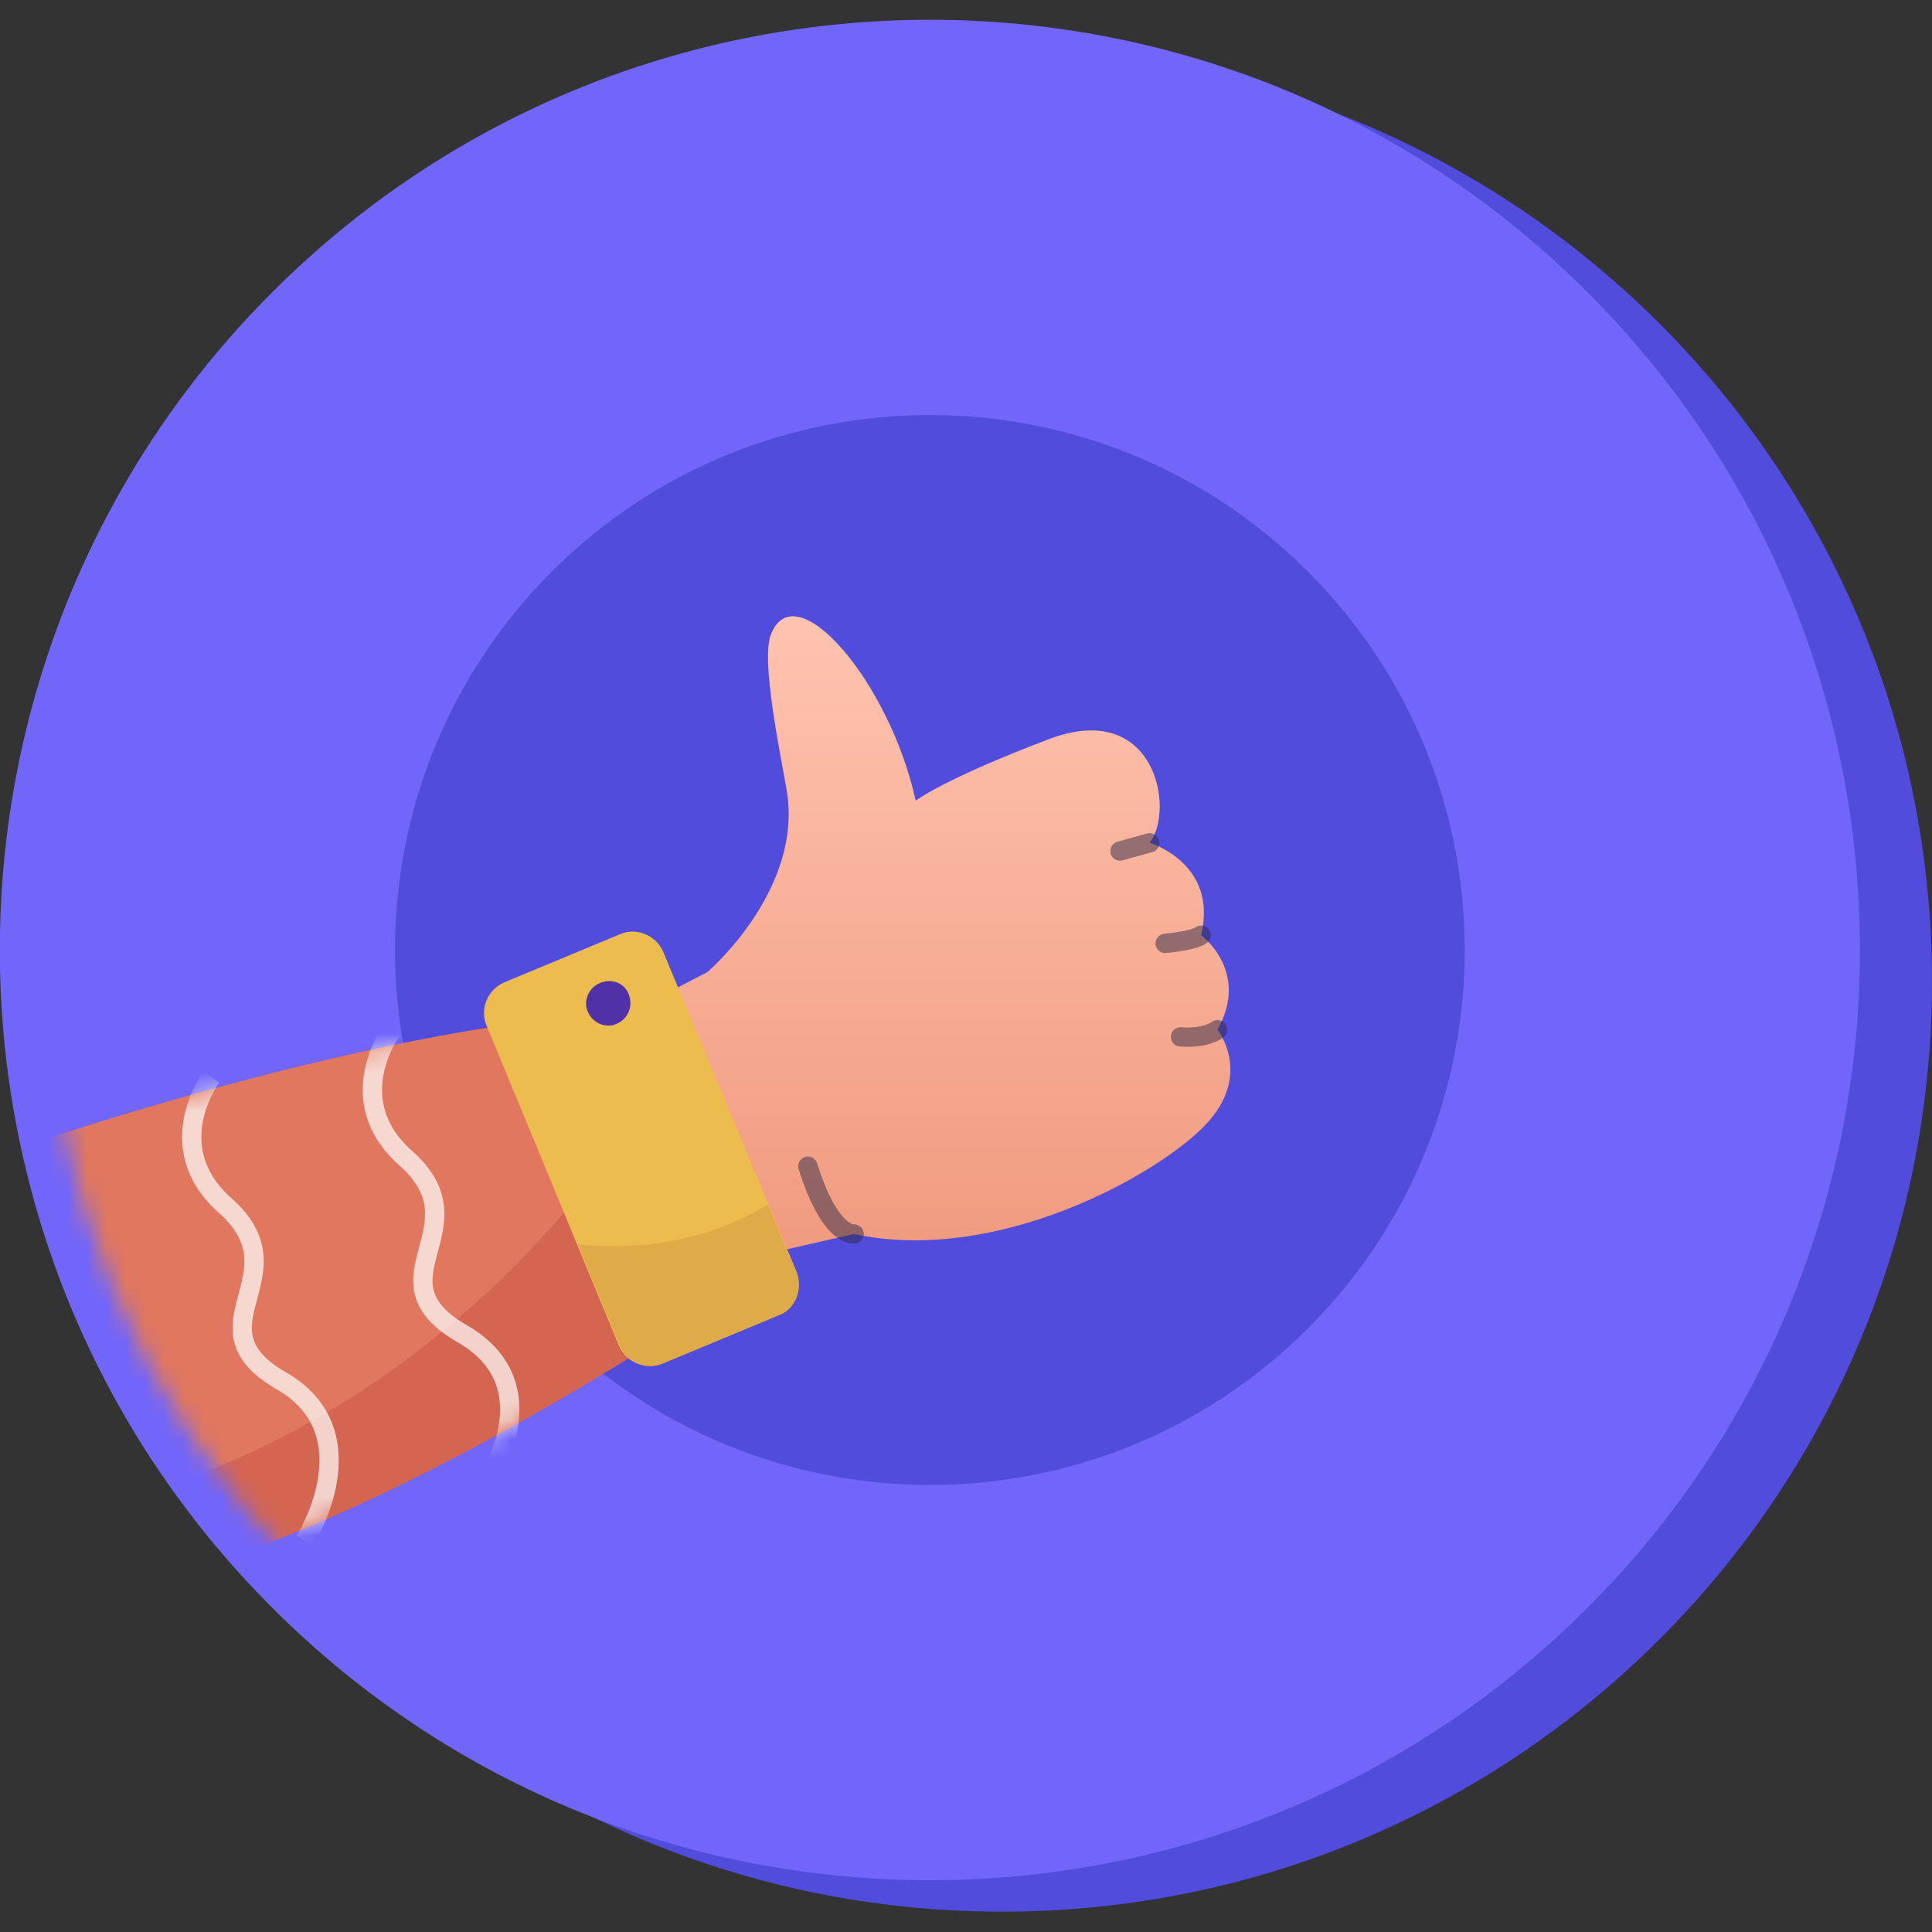 <svg width="100" height="100" viewBox="0 0 100 100" fill="none" xmlns="http://www.w3.org/2000/svg">
<rect x="0" y="0" width="100" height="100" fill="#333333" stroke="none"/>
<g id="Frame" clip-path="url(#clip0_878_3831)">
<g id="Group">
<path id="Vector" d="M51.859 98.948C78.446 98.948 99.999 77.39 99.999 50.798C99.999 24.206 78.446 2.648 51.859 2.648C25.272 2.648 3.719 24.206 3.719 50.798C3.719 77.39 25.272 98.948 51.859 98.948Z" fill="#514CDC"/>
<g id="Group_2">
<path id="Vector_2" d="M82.171 83.219C100.971 64.415 100.971 33.929 82.171 15.125C63.371 -3.678 32.891 -3.678 14.091 15.125C-4.709 33.929 -4.709 64.415 14.091 83.219C32.891 102.022 63.371 102.022 82.171 83.219Z" fill="#7165FA"/>
<path id="Vector_3" d="M80.479 81.528C98.345 63.658 98.345 34.686 80.479 16.816C62.613 -1.053 33.647 -1.053 15.781 16.816C-2.085 34.686 -2.085 63.658 15.781 81.528C33.647 99.397 62.613 99.397 80.479 81.528Z" fill="#7165FA"/>
<path id="Vector_4" d="M67.705 68.751C78.516 57.938 78.516 40.406 67.705 29.593C56.894 18.78 39.366 18.78 28.555 29.593C17.744 40.406 17.744 57.938 28.555 68.751C39.366 79.564 56.894 79.564 67.705 68.751Z" fill="#514CDC"/>
<g id="Group_3">
<g id="Clip path group">
<mask id="mask0_878_3831" style="mask-type:luminance" maskUnits="userSpaceOnUse" x="2" y="3" width="92" height="92">
<g id="SVGID_2_">
<path id="Vector_5" d="M80.479 81.528C98.345 63.658 98.345 34.686 80.479 16.816C62.613 -1.053 33.647 -1.053 15.781 16.816C-2.085 34.686 -2.085 63.658 15.781 81.528C33.647 99.397 62.613 99.397 80.479 81.528Z" fill="white"/>
</g>
</mask>
<g mask="url(#mask0_878_3831)">
<g id="Group_4">
<path id="Vector_6" d="M0.85 59.46C0.85 59.46 17.481 53.667 30.34 52.551L36.663 67.644C36.663 67.644 20.031 79.017 6.801 82.046L0.85 59.46Z" fill="#E1775E"/>
<path id="Vector_7" d="M36.609 50.319C36.609 50.319 41.657 46.015 40.701 40.806C40.382 38.946 39.372 34.163 39.904 32.835C41.179 29.593 46.067 35.333 47.396 41.444C47.396 41.444 48.83 40.328 54.303 38.255C59.776 36.183 60.839 41.869 59.51 43.623C59.51 43.623 63.071 44.686 62.167 48.406C62.167 48.406 64.718 50.266 63.017 53.296C63.017 53.296 64.877 55.634 62.38 58.238C59.882 60.842 51.593 65.466 44.208 63.871L40.701 64.669L35.068 51.117L36.609 50.319Z" fill="url(#paint0_linear_878_3831)"/>
<path id="Vector_8" opacity="0.5" d="M44.208 63.871C44.208 63.871 42.985 64.084 41.816 60.363" stroke="#302944" stroke-miterlimit="10" stroke-linecap="round"/>
<path id="Vector_9" opacity="0.5" d="M59.51 43.625C59.51 43.625 59.297 43.678 57.969 44.05" stroke="#302944" stroke-miterlimit="10" stroke-linecap="round"/>
<path id="Vector_10" opacity="0.5" d="M62.168 48.406C62.168 48.406 61.903 48.672 60.309 48.831" stroke="#302944" stroke-miterlimit="10" stroke-linecap="round"/>
<path id="Vector_11" opacity="0.5" d="M63.018 53.297C63.018 53.297 62.434 53.775 61.105 53.669" stroke="#302944" stroke-miterlimit="10" stroke-linecap="round"/>
<path id="Vector_12" d="M5.631 77.742L6.747 82.1C15.992 80.027 26.885 73.809 32.623 70.249L30.126 61.586C30.126 61.586 21.093 74.022 5.631 77.742Z" fill="#D46550"/>
<path id="Vector_13" d="M40.276 68.071L34.272 70.569C33.422 70.941 32.413 70.516 32.041 69.665L25.186 53.084C24.814 52.234 25.239 51.224 26.089 50.852L32.094 48.354C32.944 47.982 33.953 48.407 34.325 49.258L41.233 65.839C41.552 66.742 41.18 67.752 40.276 68.071Z" fill="#EDBC4F"/>
<path id="Vector_14" d="M32.625 51.806C32.678 52.444 32.253 52.975 31.616 53.081C30.978 53.135 30.447 52.709 30.34 52.072C30.287 51.434 30.712 50.902 31.35 50.796C32.041 50.69 32.572 51.168 32.625 51.806Z" fill="#5031A7"/>
<path id="Vector_15" d="M41.232 65.893L39.744 62.332C38.575 63.076 35.174 64.936 29.914 64.405L32.093 69.666C32.465 70.516 33.474 70.942 34.324 70.57L40.328 68.072C41.179 67.753 41.551 66.743 41.232 65.893Z" fill="#DFAA48"/>
<g id="Group_5">
<g id="Clip path group_2">
<mask id="mask1_878_3831" style="mask-type:luminance" maskUnits="userSpaceOnUse" x="0" y="52" width="37" height="31">
<g id="SVGID_4_">
<path id="Vector_16" d="M0.85 59.46C0.85 59.46 17.481 53.667 30.34 52.551L36.663 67.644C36.663 67.644 20.031 79.017 6.801 82.046L0.85 59.46Z" fill="white"/>
</g>
</mask>
<g mask="url(#mask1_878_3831)">
<path id="Vector_17" opacity="0.71" d="M20.297 53.293C20.297 53.293 17.587 56.907 20.987 59.936C25.079 63.55 19.021 66.207 23.91 69.024C28.639 71.734 25.132 76.783 25.132 76.783" stroke="white" stroke-miterlimit="10"/>
</g>
</g>
<g id="Clip path group_3">
<mask id="mask2_878_3831" style="mask-type:luminance" maskUnits="userSpaceOnUse" x="0" y="52" width="37" height="31">
<g id="SVGID_4__2">
<path id="Vector_18" d="M0.85 59.46C0.85 59.46 17.481 53.667 30.34 52.551L36.663 67.644C36.663 67.644 20.031 79.017 6.801 82.046L0.85 59.46Z" fill="white"/>
</g>
</mask>
<g mask="url(#mask2_878_3831)">
<path id="Vector_19" opacity="0.71" d="M10.945 55.738C10.945 55.738 8.235 59.352 11.636 62.381C15.727 65.995 9.67 68.653 14.558 71.469C19.287 74.18 15.78 79.76 15.78 79.76" stroke="white" stroke-miterlimit="10"/>
</g>
</g>
</g>
</g>
</g>
</g>
</g>
</g>
</g>
</g>
<defs>
<linearGradient id="paint0_linear_878_3831" x1="49.376" y1="31.898" x2="49.376" y2="64.669" gradientUnits="userSpaceOnUse">
<stop stop-color="#FFC3B0"/>
<stop offset="1" stop-color="#F09B80"/>
</linearGradient>
<clipPath id="clip0_878_3831">
<rect width="100" height="100" fill="white"/>
</clipPath>
</defs>
</svg>
